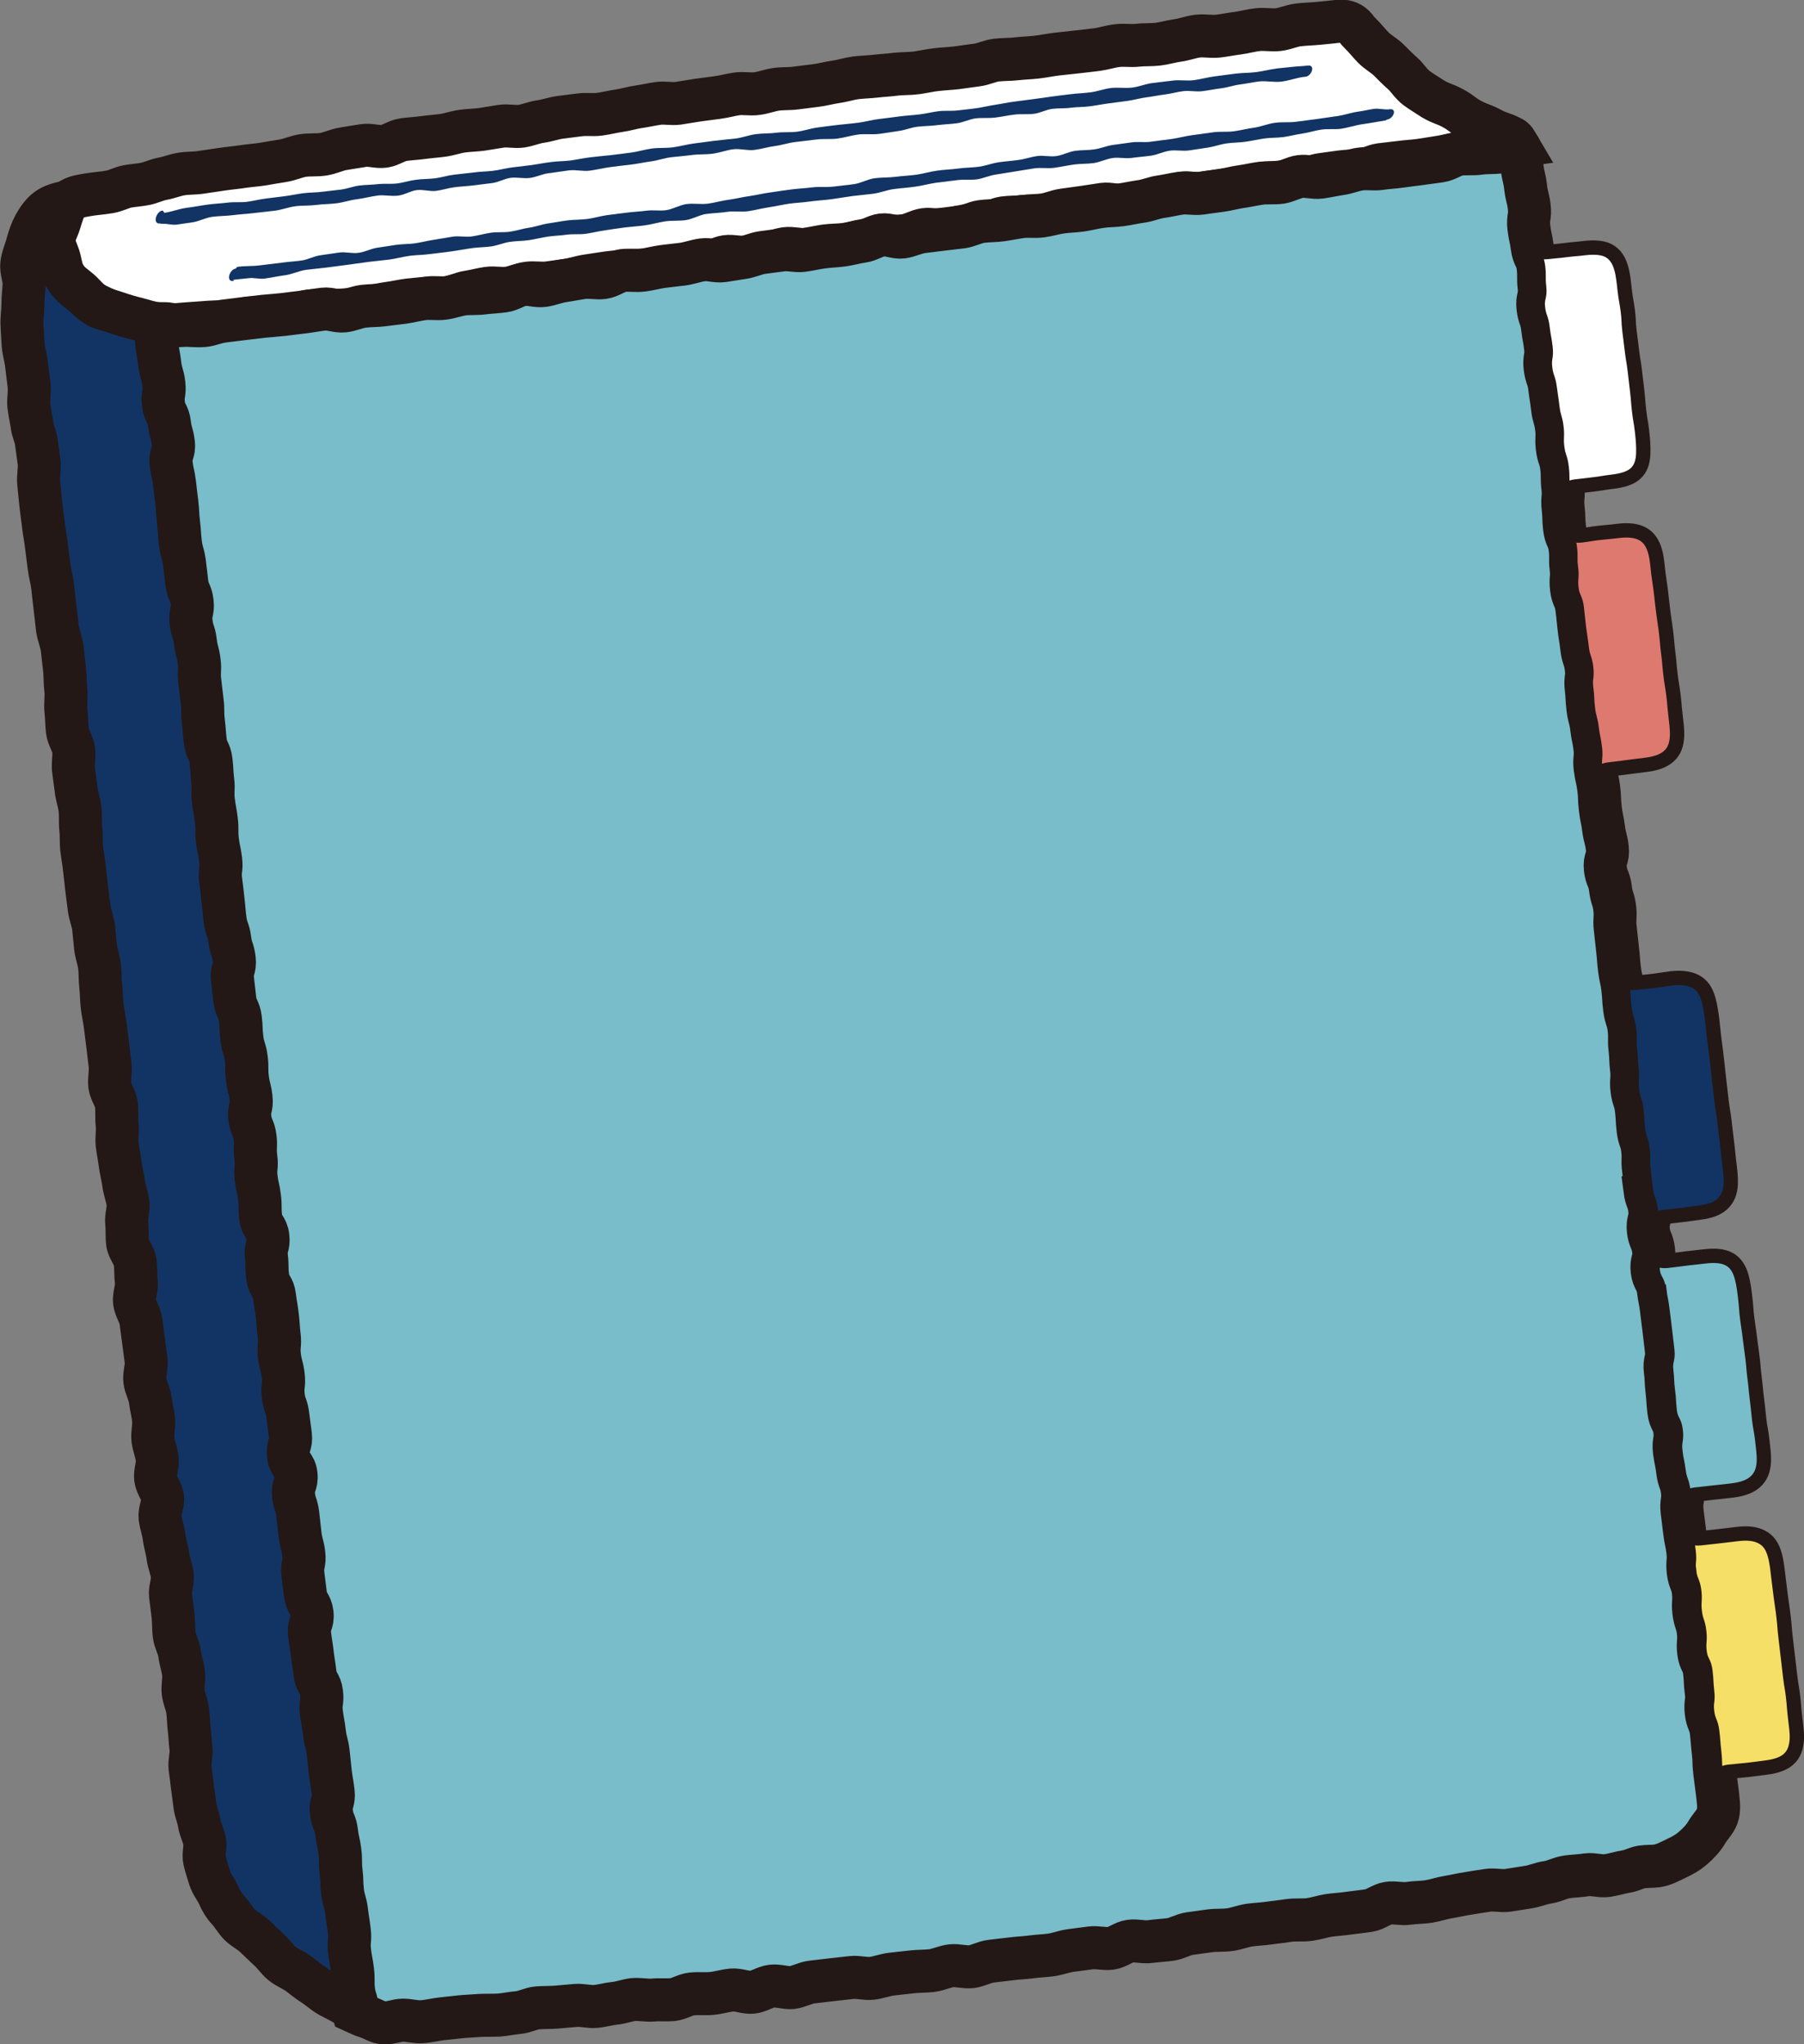 <svg xmlns="http://www.w3.org/2000/svg" id="_レイヤー_2" viewBox="0 0 138.4 156.79"><rect x="0" y="0" width="138.4" height="156.79" fill="#808080" stroke="none"/><defs><style>.cls-11{fill:#123464}</style></defs><g id="_レイヤー_1-2"><path d="M116.77 11.99s-.02-.36-.05-.72c-.05 0-.11.02-.16.02.13.21.2.45.21.7Z" style="fill:none"/><path d="M116.64 10.56s.03.34.07.7h.01l-.08-.7Z" style="fill:#f6df67"/><path d="M13.03 24.92c.24.03.74-.05 1.52-.1.43-.03.94-.06 1.53-.11.46-.04.98.02 1.54-.04.48-.05.97-.22 1.51-.28.48-.05 1.02.17 1.56.11.49-.06 1-.1 1.53-.16.49-.06.96-.43 1.49-.49.49-.06 1.02.06 1.55 0 .5-.06 1.01-.05 1.53-.11.5-.06 1-.16 1.52-.22.5-.06 1-.19 1.52-.26.5-.06 1-.19 1.52-.25.5-.06 1.01-.09 1.53-.16.5-.06 1.03.04 1.54-.03.5-.06.98-.35 1.49-.42.5-.07 1-.22 1.51-.29.5-.07 1.03.06 1.55-.01.5-.07.99-.31 1.5-.38.5-.07 1.03.04 1.55-.02l1.52-.21c.5-.07.99-.26 1.51-.33.5-.07 1.01-.16 1.52-.23.5-.07 1.02-.09 1.53-.16.5-.07 1.03 0 1.54-.08l1.52-.21c.51-.07 1.01-.15 1.52-.22s1.03-.03 1.54-.09c.51-.07.97-.42 1.48-.49s1.05.11 1.55.04c.51-.07 1-.21 1.51-.28.51-.07.99-.3 1.5-.37s1.05.12 1.56.05c.51-.07 1.01-.19 1.51-.26.51-.07 1.03-.05 1.53-.12.51-.07 1-.24 1.51-.31s1.01-.18 1.52-.25 1.03-.04 1.54-.11.98-.39 1.49-.46 1.05.1 1.56.03 1-.23 1.51-.3c.51-.07 1.02-.13 1.52-.2.51-.07.99-.35 1.49-.43.51-.07 1.03-.04 1.54-.11s1.03-.05 1.54-.12c.51-.07.99-.3 1.5-.37l1.52-.21c.51-.07 1.02-.16 1.52-.23.51-.07 1.06.14 1.56.07.51-.07 1.02-.15 1.52-.23.51-.07 1.02-.12 1.53-.19s.98-.43 1.48-.5c.51-.07 1.05.07 1.55 0 .51-.07 1.02-.15 1.52-.23.51-.07 1.03-.09 1.53-.17.51-.07 1-.28 1.5-.35.51-.07 1.03-.05 1.53-.12.51-.07 1.02-.12 1.52-.19.51-.07 1-.3 1.5-.37.52-.07 1.02-.14 1.52-.21.52-.07 1.04-.05 1.53-.12.52-.07.99-.36 1.49-.43.52-.07 1.03-.11 1.53-.18.52-.07 1.04-.09 1.53-.16.52-.07 1.03-.17 1.52-.24.53-.08 1.02-.24 1.51-.3.53-.08 1.05-.1 1.53-.16.54-.08 1.08.1 1.56.03.56-.08.94-.38 1.39-.44-.16-.27-.25-.53-.57-.65-.74-.38-.79-.26-1.52-.65s-.78-.29-1.51-.68c-.73-.39-.67-.5-1.4-.9-.73-.39-.79-.29-1.51-.7-.47-.31-.91-.57-1.28-.84-.44-.33-.7-.8-1.05-1.11-.39-.34-.73-.69-1.09-1.05-.34-.34-.8-.57-1.19-.96-.32-.33-.63-.73-1.03-1.12-.25-.24-.21-.28-.45-.52-.31-.3-.74-.42-1.17-.37-.52.06-1.03.11-1.55.16s-1.04.06-1.55.12-1.01.3-1.52.36-1.05-.05-1.56 0-1.02.2-1.53.27c-.51.06-1.02.17-1.54.23s-1.05-.06-1.57 0c-.51.06-1.01.26-1.53.33s-1.02.23-1.53.29c-.51.06-1.04.02-1.56.08-.51.06-1.05-.04-1.56.03-.51.06-1.02.23-1.53.3s-1.03.12-1.54.18-1.03.11-1.55.17-1.02.17-1.54.23-1.04.07-1.55.13-1.04.04-1.55.1-1 .32-1.52.38c-.51.06-1.03.15-1.54.21s-1.03.08-1.55.14-1.02.18-1.54.25c-.51.07-1.04.04-1.55.1-.51.07-1.03.09-1.55.15s-1.04.07-1.55.13c-.51.07-1.01.24-1.53.31-.51.07-1.02.22-1.53.28-.5.07-1.01.12-1.51.19s-1.02.03-1.52.1-.99.27-1.49.33c-.5.07-1.03-.05-1.53.02s-.99.22-1.49.28c-.5.07-1 .13-1.51.2-.5.07-1 .17-1.5.24-.5.07-1.03-.06-1.53.01s-1 .19-1.5.26-.99.23-1.49.3c-.5.07-.99.2-1.5.27-.5.07-1.03-.02-1.53.05s-1.01.12-1.51.19-.99.25-1.49.32-.98.28-1.48.36c-.5.07-1.03-.07-1.53 0s-1 .17-1.5.24c-.5.07-1.01.07-1.51.14s-.99.25-1.49.32-1.01.1-1.51.17-1.01.09-1.51.16-.96.43-1.46.51c-.52.08-1.08-.14-1.6-.06-.52.08-1.04.17-1.55.25-.52.08-1.01.34-1.53.42-.52.08-1.06.02-1.58.1s-1.01.32-1.53.4c-.52.08-1.03.17-1.55.26-.52.08-1.04.11-1.56.19s-1.04.12-1.56.2c-.52.08-1.04.15-1.56.23-.52.09-1.05.05-1.57.14-.53.09-.97.28-1.38.35-.51.09-.92.31-1.36.4-.44.09-.89.11-1.4.2-.41.08-.83.32-1.36.42-.57.1-1.17.13-1.72.23-.6.11-1.13.17-1.53.6-.19.39-.49.82-.65 1.36-.14.46-.32.97-.35 1.49-.03.49.28.96.41 1.47.12.46.16.96.46 1.41.26.39.68.65 1.1 1.01.35.3.64.75 1.12 1.01.41.22.87.43 1.38.63.44.17.92.32 1.44.46.46.12.94.29 1.47.39.47.09.99 0 1.52.08Z" style="fill:#fff;stroke-width:3.3px;stroke:#231815;stroke-miterlimit:10"/><path d="M5.15 15.51c-.55.07-1.16.26-1.55.56-.39.3-.71.75-.97 1.23-.23.42-.4.93-.54 1.46-.13.47-.36.97-.42 1.5-.06.49.2 1.04.18 1.57-.02.51-.1 1.02-.09 1.54 0 .51-.1 1.04-.07 1.55.03.52.05 1.04.09 1.55.05.53.21 1.03.26 1.53.06.54.13 1.05.19 1.53.07.57-.07 1.11-.02 1.55.08.68.2 1.13.24 1.46.07.61.28.84.35 1.45.04.34.12.79.2 1.47.06.55-.09 1.1-.03 1.61.06.55.1 1.08.16 1.59.06.54.14 1.07.2 1.59.06.54.17 1.06.23 1.58.06.54.14 1.06.2 1.59s.22 1.05.28 1.57c.06.53.11 1.05.18 1.59.06.52.12 1.05.18 1.59.06.52.3 1.02.37 1.56.06.52.12 1.04.18 1.59.06.51.03 1.05.1 1.6.06.51-.05 1.06.01 1.61.06.5.05 1.02.11 1.52s.42.97.48 1.48c.06.5-.07 1.03-.01 1.53.06.5.14 1 .2 1.51.06.5.24.99.3 1.5.06.5 0 1.02.06 1.53.06.5.01 1.02.07 1.52.06.5.16 1 .21 1.51.06.5.11 1.01.17 1.51.06.5.13 1.01.19 1.51s.28.99.34 1.49.09 1.01.15 1.51.25.99.31 1.5c.06.5.03 1.02.09 1.52s.05 1.02.11 1.52.18 1 .24 1.5.13 1.01.19 1.51l.18 1.51c.06.5-.09 1.03-.03 1.54.06.5.45.97.51 1.47s0 1.02.06 1.53c.06.5-.06 1.03 0 1.53s.17 1 .23 1.51c.06.5.21 1 .27 1.5.06.5.27.99.33 1.49s-.16 1.04-.1 1.54 0 1.02.07 1.52c.06.5.52.96.58 1.46.06.5.03 1.02.09 1.52s-.2 1.04-.14 1.55c.06.5.43.97.49 1.47s.14 1 .2 1.51c.06.5.14 1 .2 1.51.06.5-.16 1.04-.1 1.54s.36.98.42 1.48.2 1 .25 1.5c.06.5-.11 1.02-.05 1.52s.27.98.33 1.48-.18 1.03-.12 1.53.47.96.53 1.45c.06.5-.25 1.04-.19 1.54s.25.98.31 1.48.23.98.29 1.48c.06.5.28.98.34 1.48s-.2 1.04-.14 1.53c.06.5.13 1 .19 1.5s.03 1.01.09 1.51.36.97.42 1.47.24.98.3 1.48c.06.48-.08.99-.03 1.47.06.48.29.94.35 1.42s.06.97.12 1.45.07.97.13 1.45-.13.99-.07 1.47.13.96.18 1.44c.06.48.14.96.19 1.44.05.45.27.91.34 1.39.07.46.32.9.41 1.37.08.47-.11 1-.01 1.45.11.48.27.94.4 1.37.15.49.49.87.66 1.26.22.51.45.88.72 1.16.34.35.57.81.92 1.16.35.34.82.56 1.17.9.36.34.7.68 1.06 1.01.37.32.64.76 1.02 1.07.38.31.86.48 1.26.77.39.29.76.61 1.18.87.41.26.77.61 1.2.85.35.19.71.36 1.06.56.35.19.65.34 1.01.51.1-.76-.11-.74-.21-1.5s.01-.77-.08-1.53-.14-.75-.23-1.51.07-.78-.02-1.54-.12-.76-.21-1.52-.22-.75-.31-1.51-.02-.77-.11-1.53 0-.77-.09-1.53-.17-.75-.26-1.51-.3-.74-.39-1.5.22-.8.13-1.56-.13-.76-.22-1.52-.07-.76-.16-1.52-.2-.75-.29-1.51-.14-.75-.23-1.52.11-.78.01-1.54-.41-.72-.5-1.48-.12-.76-.21-1.52-.12-.76-.21-1.52.28-.81.19-1.57-.42-.72-.51-1.48-.1-.76-.19-1.52.16-.79.07-1.55-.2-.75-.29-1.51-.08-.76-.17-1.52-.24-.74-.33-1.5.28-.8.19-1.57-.49-.71-.58-1.47.24-.8.15-1.56-.11-.76-.2-1.52-.26-.74-.35-1.5.08-.78 0-1.54-.2-.75-.29-1.51.07-.78-.02-1.54-.05-.76-.14-1.52-.13-.76-.22-1.52-.43-.72-.52-1.48 0-.77-.1-1.53.2-.79.11-1.56-.46-.72-.55-1.48 0-.77-.09-1.53-.17-.75-.26-1.51.07-.78-.02-1.54.04-.78-.06-1.54-.31-.73-.4-1.5.18-.79.09-1.55-.19-.75-.28-1.51 0-.77-.09-1.53-.23-.74-.33-1.5-.03-.77-.12-1.53-.34-.73-.43-1.49-.08-.76-.17-1.52.22-.8.13-1.56-.25-.74-.34-1.5-.27-.74-.36-1.5-.06-.76-.16-1.53-.09-.76-.18-1.52.1-.78 0-1.54-.16-.75-.25-1.51.01-.77-.08-1.53-.14-.75-.23-1.52.04-.78-.05-1.54-.04-.77-.13-1.53-.35-.73-.44-1.49-.06-.76-.15-1.53 0-.77-.09-1.53l-.18-1.52c-.09-.76.04-.78-.05-1.54s-.2-.75-.29-1.51-.24-.74-.33-1.5.17-.79.08-1.55-.32-.73-.41-1.49l-.18-1.52c-.09-.76-.21-.75-.31-1.51s-.05-.77-.14-1.53-.04-.77-.13-1.53l-.18-1.52c-.09-.76-.17-.75-.26-1.51s.26-.8.17-1.57-.21-.75-.3-1.51-.37-.73-.46-1.49.12-.79.03-1.55-.22-.75-.31-1.51-.14-.76-.23-1.52.31-.85-.01-1.55c-.55-.09-1.05-.27-1.53-.39-.54-.13-1.04-.28-1.5-.44-.54-.19-1.06-.29-1.49-.5-.51-.26-.84-.69-1.22-.98-.45-.35-.83-.66-1.11-1.05-.33-.45-.55-.89-.69-1.36-.15-.52-.43-1.02-.41-1.53.02-.54.34-1.03.48-1.51.16-.56.37-1.15.57-1.55Z" style="fill:#123464;stroke-width:3.3px;stroke:#231815;stroke-miterlimit:10"/><path d="M126.27 91.25c-.09-.77-.08-.77-.18-1.54s.02-.78-.07-1.55-.26-.75-.35-1.52-.04-.78-.13-1.55-.25-.75-.34-1.52.06-.79-.03-1.56-.03-.78-.12-1.55.02-.78-.07-1.55-.24-.75-.34-1.53-.05-.78-.14-1.55-.17-.76-.26-1.53-.06-.77-.15-1.54-.08-.77-.17-1.54.05-.79-.04-1.55-.24-.75-.33-1.52-.3-.74-.39-1.51.24-.81.15-1.58-.19-.76-.29-1.53-.16-.76-.25-1.53-.02-.78-.12-1.54-.17-.76-.27-1.53.07-.79-.02-1.56-.16-.76-.25-1.53-.2-.76-.29-1.52-.04-.77-.13-1.54.1-.79 0-1.56-.25-.75-.34-1.52-.12-.77-.21-1.53-.07-.77-.17-1.54-.32-.74-.41-1.51.06-.79-.03-1.55.02-.78-.08-1.55-.33-.74-.42-1.51-.02-.78-.11-1.55.07-.79-.02-1.56 0-.78-.09-1.55-.25-.75-.34-1.52.04-.78-.06-1.55-.22-.75-.31-1.52-.12-.77-.21-1.53-.25-.75-.35-1.52.12-.79.03-1.56-.14-.76-.23-1.53-.26-.75-.35-1.52.18-.8.09-1.57.01-.78-.08-1.55-.35-.74-.45-1.51-.17-.76-.26-1.53.12-.8.03-1.56-.19-.76-.28-1.53-.18-.76-.27-1.53-.11-.77-.2-1.48c0-.01-.02-.03-.03-.04-.46.07-.94.28-1.5.36-.47.07-1 .02-1.54.1-.48.07-1.01 0-1.55.07-.49.07-.95.45-1.48.52-.49.07-1 .14-1.53.21-.49.07-1.01.12-1.53.2-.5.07-1.01.09-1.53.17-.5.07-1.03-.04-1.55.04-.5.07-.99.29-1.51.36-.5.07-1 .19-1.52.26-.5.07-1.05-.12-1.56-.05-.5.07-.98.37-1.49.45-.5.07-1.03 0-1.55.07-.5.07-1.01.19-1.52.26-.5.07-1 .22-1.52.29-.5.07-1.02.13-1.53.21-.51.07-1.04-.07-1.56 0-.51.07-1.01.2-1.52.27s-.99.29-1.51.36c-.51.07-1.01.19-1.52.26s-1.03.06-1.54.13-1.01.2-1.52.28c-.51.07-1.03.08-1.54.15-.51.07-1 .23-1.52.3-.51.07-1.04-.02-1.55.05s-1.01.18-1.52.25-1.03.05-1.54.12c-.51.07-.99.35-1.5.42s-1.02.11-1.53.18c-.51.07-1.02.12-1.53.19s-.99.33-1.5.4-1.07-.23-1.58-.16-.98.42-1.49.49-1.01.22-1.52.29c-.51.07-1.03.08-1.54.15-.51.07-1.01.19-1.52.26s-1.05-.11-1.56-.04-1.02.13-1.53.2-1 .32-1.5.39c-.51.07-1.02.17-1.53.24-.51.07-1.06-.14-1.57-.07s-1.01.26-1.51.33c-.51.07-1.03.11-1.53.18-.51.07-1.01.21-1.52.28-.51.07-1.05-.03-1.55.03-.51.07-.98.47-1.49.54-.51.07-1.05-.07-1.56 0s-1.02.18-1.52.25c-.51.07-1 .29-1.51.36s-1.06-.14-1.57-.08c-.51.07-.98.44-1.49.5-.52.07-1.03.09-1.54.15-.52.07-1.04.02-1.55.08-.52.07-1.01.27-1.51.33-.52.07-1.05-.03-1.55.03-.52.07-1.02.21-1.52.28-.52.07-1.03.12-1.53.19-.52.07-1.04.05-1.54.11-.52.06-1.01.3-1.51.36-.52.06-1.07-.2-1.57-.14-.52.06-1.03.16-1.53.22-.53.06-1.04.13-1.53.19-.53.06-1.04.09-1.54.14-.53.06-1.04.12-1.53.18-.54.06-1.05.14-1.53.19-.56.06-1.05.3-1.52.34-.59.05-1.11-.04-1.55-.01-.77.05-1.28.03-1.51 0-.22-.03-.36-.01-.52 0 .23.61-.11.73-.03 1.45.09.76.14.76.23 1.52s.22.75.31 1.51-.12.79-.03 1.55.37.73.46 1.49.21.75.3 1.51-.26.8-.17 1.57.17.75.26 1.51l.18 1.52c.09.76.04.77.13 1.53s.05.77.14 1.53.21.75.31 1.51.09.76.18 1.52.32.73.41 1.49-.17.79-.08 1.55.24.74.33 1.5.2.75.29 1.51-.04.78.05 1.54l.18 1.52c.09.76 0 .77.09 1.53s.06.76.15 1.53.35.73.44 1.49.04.77.13 1.53-.04.78.05 1.54.14.75.23 1.52-.01.77.08 1.53.16.75.25 1.51-.1.78 0 1.54.09.76.18 1.52.06.76.16 1.53.27.74.36 1.5.25.74.34 1.5-.22.8-.13 1.56.08.76.17 1.52.34.73.43 1.49.03.77.12 1.53.23.74.33 1.5 0 .77.09 1.53.19.75.28 1.51-.18.79-.09 1.55.31.73.4 1.5-.04.78.06 1.54-.07.78.02 1.54.17.75.26 1.51 0 .77.09 1.53.46.72.55 1.48-.2.79-.11 1.56 0 .77.1 1.53.43.72.52 1.48.13.76.22 1.52.05.76.14 1.52-.07.78.02 1.54.2.75.29 1.51-.08.78 0 1.54.26.74.35 1.5.11.76.2 1.52-.24.8-.15 1.56.49.71.58 1.47-.28.8-.19 1.57.24.74.33 1.5.08.76.17 1.52.2.75.29 1.51-.16.79-.07 1.55.1.76.19 1.52.42.72.51 1.48-.28.81-.19 1.57.12.76.21 1.52.12.76.21 1.52.41.72.5 1.48-.11.78-.01 1.54.14.75.23 1.52.2.75.29 1.51.07.76.16 1.52.13.76.22 1.52-.22.8-.13 1.56.3.74.39 1.5.17.75.26 1.51 0 .77.09 1.53.02.77.11 1.53.22.75.31 1.51.12.76.21 1.52-.07.78.02 1.54.14.75.23 1.51-.01.77.08 1.53.31.74.21 1.5c-.14-.07-.27-.13-.4-.19.02.07.05.15.08.23.39.18.74.35 1.15.48.41.13.81.41 1.25.45.48.04.99-.2 1.49-.21.49 0 .99.16 1.49.12.49-.04.98-.16 1.47-.22.49-.05.99-.11 1.47-.16.5-.05.99-.06 1.47-.1.49-.03.99 0 1.48-.03.49-.04.98-.15 1.47-.19.49-.04.97-.32 1.46-.36.49-.04.99-.02 1.48-.06.49-.04.98-.09 1.48-.13.49-.04 1 .12 1.49.08.49-.04.98-.19 1.47-.24.49-.04.97-.24 1.46-.29.49-.04 1 .08 1.49.04.49-.05.99.01 1.49-.03.51-.05.99-.39 1.5-.44.51-.05 1.03.01 1.54-.04s1.01-.21 1.52-.26c.51-.05 1.06.22 1.57.17.51-.05.99-.41 1.5-.47s1.05.16 1.56.11c.51-.06.99-.36 1.5-.42l1.53-.18c.51-.06 1.02-.11 1.53-.17s1.05.12 1.56.06 1-.26 1.51-.32 1.02-.11 1.53-.17c.51-.06 1.03-.04 1.54-.1.51-.06 1-.31 1.5-.37.51-.06 1.05.13 1.56.07.51-.07.99-.36 1.5-.42.51-.07 1.02-.11 1.53-.18.51-.07 1.02-.08 1.53-.15s1.02-.08 1.53-.15c.51-.07 1-.27 1.51-.34s1.02-.13 1.53-.2 1.05.1 1.56.03.97-.48 1.48-.55c.51-.07 1.05.11 1.56.03.51-.07 1.02-.09 1.53-.16s.98-.38 1.49-.45l1.52-.21c.51-.07 1.03-.02 1.54-.09.51-.07 1-.27 1.51-.35.51-.07 1.02-.08 1.53-.16.51-.07 1.02-.12 1.53-.2.51-.07 1.04 0 1.55-.07s1-.24 1.51-.32c.51-.07 1.02-.09 1.53-.17.51-.07 1.02-.12 1.53-.2s.97-.49 1.47-.56c.51-.08 1.05.09 1.56.01s1.03-.06 1.54-.14c.51-.08 1-.26 1.51-.34.51-.08 1.01-.21 1.51-.28.51-.08 1.01-.17 1.52-.24.51-.08 1.05.08 1.56 0 .51-.07 1.01-.17 1.52-.24.51-.07.99-.3 1.5-.37s.99-.35 1.49-.42c.51-.07 1.03-.08 1.53-.16.51-.07 1.06.14 1.56.06.51-.07 1-.24 1.51-.32.38-.06.74-.28 1.13-.34.38-.06.78-.03 1.17-.08.55-.08 1.01-.35 1.48-.57.5-.23.94-.48 1.33-.83.41-.36.76-.73 1.03-1.19.27-.46.74-.88.85-1.41.11-.52.01-1.1-.05-1.65-.09-.77-.11-.77-.2-1.54s-.02-.78-.11-1.55-.06-.77-.15-1.54-.3-.74-.39-1.51.1-.79 0-1.56-.04-.78-.13-1.55-.36-.74-.45-1.51.06-.79-.03-1.56-.25-.75-.34-1.52.05-.79-.04-1.56-.3-.75-.39-1.52.06-.79-.03-1.56-.16-.76-.25-1.53-.1-.77-.19-1.54.11-.79.02-1.56-.27-.75-.36-1.52-.15-.76-.25-1.53.12-.8.03-1.57-.37-.74-.46-1.51-.05-.77-.14-1.55-.03-.78-.13-1.55.17-.8.08-1.57l-.18-1.54c-.09-.77-.1-.77-.19-1.54s-.15-.76-.24-1.53-.39-.73-.48-1.5.21-.8.11-1.57-.31-.74-.4-1.51.2-.8.11-1.57-.27-.75-.37-1.52Z" style="stroke-width:3.3px;fill:#79bcca;stroke:#231815;stroke-miterlimit:10"/><path d="M12.35 17.17c.39-.05.81.11 1.2.06s.78-.12 1.17-.17c.53-.07 1.04-.36 1.57-.43s1.08-.06 1.61-.13 1.07-.09 1.6-.16 1.07-.11 1.6-.18c.53-.07 1.03-.27 1.56-.34s1.06-.03 1.59-.1 1.06-.06 1.59-.13 1.04-.25 1.56-.31c.53-.07 1.04-.21 1.57-.28s1.08.08 1.6 0c.48-.06.93-.36 1.41-.42s.99.12 1.47.06.95-.22 1.43-.28.97-.08 1.45-.14l1.44-.18c.48-.06.93-.34 1.41-.4s.99.07 1.47.01.94-.3 1.42-.36c.52-.07 1.05-.15 1.57-.22s1.08.09 1.6.02 1.04-.2 1.56-.27 1.05-.13 1.57-.19 1.04-.18 1.57-.25 1.03-.26 1.56-.32 1.05-.1 1.58-.17 1.06-.03 1.59-.1 1.05-.27 1.58-.34 1.1.12 1.63.05 1.05-.23 1.58-.3c.53-.07 1.05-.25 1.58-.31.53-.07 1.07-.12 1.6-.19s1.08 0 1.61-.07 1.05-.24 1.58-.31 1.08.02 1.61-.05c.5-.06.99-.15 1.48-.22.5-.06.97-.27 1.47-.33s1-.05 1.5-.12c.5-.06 1-.08 1.49-.14.5-.06.97-.31 1.46-.38.5-.06 1.01 0 1.5-.06.5-.06.99-.17 1.48-.23.5-.06 1.01 0 1.5-.06.48-.06.93-.32 1.41-.38.48-.06.97-.02 1.45-.09.48-.06.97-.04 1.45-.11.48-.06.95-.16 1.43-.22s.96-.13 1.43-.19c.48-.06.95-.21 1.43-.27.48-.06.95-.16 1.43-.22s.95-.2 1.44-.26c.48-.06.99.07 1.47 0 .48-.06.96-.16 1.44-.22s.95-.23 1.43-.29c.48-.06.96-.17 1.44-.23.57-.07 1.17.08 1.74.01.57-.07 1.12-.28 1.69-.36.05 0 .1 0 .15-.01.49-.06.79-.93.18-.86-.39.05-.79.05-1.18.1s-.79.07-1.18.12c-.53.07-1.06.21-1.59.28-.53.07-1.08.05-1.61.12l-1.6.21c-.53.07-1.05.22-1.59.29-.53.07-1.07-.04-1.6.03s-1.05.12-1.58.19-1.03.29-1.56.35-1.07-.03-1.6.03-1.03.26-1.56.33-1.06.08-1.58.15c-.48.06-.96.11-1.44.18s-.96.14-1.44.2-.96.13-1.44.19-.96.17-1.44.24-.95.19-1.43.26-.96.11-1.44.17-.98 0-1.46.06-.95.18-1.43.24c-.52.07-1.05.09-1.58.16s-1.05.14-1.57.2-1.04.21-1.56.28-1.05.11-1.58.17-1.05.13-1.57.2-1.03.25-1.56.32-1.06.01-1.59.08-1.06.04-1.59.11-1.05.28-1.58.34-1.07.1-1.6.17l-1.59.21c-.53.07-1.05.22-1.58.29s-1.08.02-1.61.09c-.53.07-1.05.24-1.58.31s-1.06.14-1.59.2-1.07.1-1.6.17c-.5.06-.99.17-1.48.24-.5.06-1 .05-1.5.12-.5.06-.99.16-1.48.23l-1.49.18c-.5.06-.98.2-1.48.26s-1 .06-1.5.13c-.5.06-.99.11-1.49.17s-.98.22-1.48.28c-.48.06-.97.04-1.45.11-.48.06-.95.22-1.42.28-.48.06-.97 0-1.45.05-.48.06-.97.05-1.45.11s-.94.25-1.42.31-.96.11-1.44.17c-.48.06-.97.05-1.45.11s-.96.17-1.44.23l-1.45.18c-.48.06-.96.19-1.44.25s-.98 0-1.46.06-.97.08-1.45.14c-.57.07-1.13.19-1.71.26-.57.07-1.12.3-1.69.38-.05 0-.12-.18-.17-.17-.49.06-.78 1.07-.18.99.04-.01.02 0 .02 0Z" class="cls-11"/><path d="M120.53 43.57c.09.77-.06.79.03 1.55s.32.74.41 1.51.07.77.17 1.54.12.77.21 1.53.25.75.34 1.52-.1.79 0 1.56.04.77.13 1.54.2.76.29 1.52.16.76.25 1.53-.07.79.02 1.56c.02.17.04.29.06.4.27 0 .51-.26 1.01-.31.71-.08.71-.09 1.43-.18.71-.08.71-.1 1.42-.18.82-.1 1.36-.33 1.72-.65.45-.39.61-.92.64-1.56.02-.51-.06-1.09-.13-1.7-.09-.77-.06-.77-.16-1.54s-.13-.76-.22-1.53-.06-.77-.16-1.54-.07-.77-.16-1.54-.11-.76-.21-1.53-.09-.77-.18-1.54-.11-.76-.21-1.53c-.07-.61-.11-1.2-.25-1.69-.17-.62-.47-1.11-1-1.38-.43-.22-1.02-.31-1.84-.21-.71.09-.72.07-1.43.15s-.71.11-1.42.2c-.55.07-.86-.19-1.16-.07.11.32.25.46.31 1.02.09.77-.02.78.08 1.55Z" style="fill:#de7970;stroke-width:1.1px;stroke:#231815;stroke-miterlimit:10"/><path d="M127.3 98.94c.09.77.15.76.24 1.53s.1.77.19 1.54l.18 1.54c.09.77-.17.8-.08 1.57s.03.78.13 1.55.05.77.14 1.55.37.74.46 1.51-.12.8-.03 1.57.15.76.25 1.53.27.75.36 1.52c.03.28.03.46 0 .62.24-.06.48-.28.92-.33l1.43-.16c.71-.08.71-.07 1.43-.16.82-.1 1.37-.33 1.73-.65.45-.39.64-.93.67-1.57.02-.51-.06-1.09-.13-1.71-.09-.77-.14-.76-.23-1.53s-.07-.77-.17-1.54-.07-.77-.17-1.54-.07-.77-.16-1.54-.11-.77-.2-1.53-.11-.76-.21-1.53-.06-.77-.15-1.54c-.07-.61-.14-1.19-.28-1.69-.17-.62-.46-1.12-1-1.39-.43-.22-1.03-.29-1.85-.19-.71.09-.71.07-1.43.16s-.71.1-1.43.18c-.48.06-.78-.13-1.05-.1-.05.21-.11.42-.07.82.09.77.39.73.48 1.5Z" style="stroke-width:1.1px;fill:#79bcca;stroke:#231815;stroke-miterlimit:10"/><path d="M124.64 77.38c.09.77.24.75.34 1.53s-.02.78.07 1.55.03.78.12 1.55-.06.79.03 1.56.25.75.34 1.52.04.78.13 1.55.26.75.35 1.52-.02.78.07 1.55.08.77.18 1.54.27.75.37 1.52c.06.47-.03.67-.09.93.26-.04.51-.29.99-.34.71-.08.72-.07 1.43-.16.71-.08.71-.1 1.42-.19.82-.1 1.36-.32 1.72-.64.45-.39.64-.92.67-1.56.02-.51-.05-1.09-.13-1.71-.09-.77-.07-.77-.17-1.54s-.09-.77-.18-1.54-.13-.76-.22-1.53l-.18-1.54c-.09-.77-.08-.77-.17-1.54s-.09-.77-.19-1.53-.08-.77-.17-1.54c-.07-.61-.16-1.19-.3-1.68-.17-.62-.46-1.1-.99-1.38-.43-.22-1.01-.33-1.84-.24-.71.09-.71.11-1.42.2s-.72.07-1.43.15c-.43.05-.72-.1-.98-.1.03.13.05.29.08.52.09.77.05.78.14 1.55Z" style="fill:#123464;stroke-width:1.1px;stroke:#231815;stroke-miterlimit:10"/><path d="M129.59 120.53c.09.77.3.75.39 1.52s-.05.79.04 1.56.25.75.34 1.52-.06.79.03 1.56.36.74.45 1.51.04.78.13 1.55-.1.79 0 1.56.3.74.39 1.51.06.77.15 1.54.02.78.11 1.55c.02.14.03.25.04.35.25-.06.5-.3.95-.36.71-.08.72-.06 1.43-.14.71-.08.71-.09 1.42-.18.82-.1 1.38-.31 1.74-.63.45-.39.62-.94.65-1.58.02-.51-.07-1.09-.14-1.7-.09-.77-.06-.77-.15-1.54s-.13-.76-.22-1.53l-.18-1.54-.18-1.53c-.09-.77-.06-.77-.15-1.54s-.11-.76-.21-1.53-.1-.77-.19-1.53c-.07-.61-.13-1.19-.28-1.69-.17-.62-.47-1.09-1.01-1.36-.43-.22-1-.32-1.83-.22-.71.09-.71.08-1.43.17s-.72.07-1.43.16c-.5.06-.81-.15-1.09-.08.06.37.12.51.19 1.09.09.77-.06.79.03 1.56Z" style="fill:#f6df67;stroke-width:1.1px;stroke:#231815;stroke-miterlimit:10"/><path d="M118.08 22.03c.09.77-.18.8-.09 1.57s.26.75.35 1.52.14.76.23 1.53-.12.79-.03 1.56.25.75.35 1.52.12.77.21 1.53.22.75.31 1.52-.04.78.06 1.55.25.75.34 1.52 0 .78.09 1.55c.01.09.02.17.02.24.24-.05.49-.26.93-.32.71-.08.71-.08 1.43-.17.71-.08.71-.12 1.42-.2.82-.1 1.39-.29 1.75-.61.45-.39.6-.95.62-1.59.02-.51-.03-1.09-.1-1.71-.09-.77-.13-.76-.22-1.53s-.06-.77-.15-1.54l-.18-1.54c-.09-.77-.13-.76-.22-1.53s-.1-.77-.19-1.53-.03-.77-.13-1.54-.14-.76-.23-1.53c-.07-.61-.12-1.19-.26-1.69-.17-.62-.46-1.11-.99-1.39-.43-.22-1.02-.28-1.84-.19-.71.09-.72.06-1.43.15s-.72.07-1.43.15c-.52.06-.81-.15-1.09-.05.12.45.31.54.39 1.18.09.77-.01.78.08 1.55Z" style="fill:#fff;stroke-width:1.1px;stroke:#231815;stroke-miterlimit:10"/><path d="M17.86 21.47c.4-.06.8-.08 1.2-.13.4-.06.82.08 1.22.03.53-.07 1.06-.19 1.6-.26.53-.07 1.04-.33 1.58-.41.53-.07 1.07-.11 1.61-.18l1.6-.21c.53-.07 1.06-.15 1.59-.22s1.07-.11 1.6-.18c.53-.07 1.05-.22 1.58-.29.53-.07 1.07-.06 1.6-.14.53-.07 1.07-.12 1.6-.2.53-.07 1.06-.18 1.59-.25.48-.07.98-.06 1.46-.13s.95-.28 1.43-.35c.48-.07.98-.06 1.46-.13s.96-.2 1.44-.27.98-.08 1.46-.15c.48-.07.99 0 1.47-.07s.96-.19 1.44-.26.97-.15 1.45-.21c.53-.07 1.07-.1 1.6-.17s1.05-.23 1.58-.31 1.08-.02 1.61-.1 1.03-.4 1.56-.47 1.07-.08 1.6-.16 1.08.03 1.61-.05 1.05-.22 1.58-.3 1.05-.2 1.58-.28c.54-.07 1.08-.09 1.61-.17.54-.07 1.08-.1 1.61-.17.54-.07 1.07-.17 1.6-.24.54-.07 1.08-.11 1.61-.18.54-.07 1.05-.29 1.59-.36s1.08-.1 1.61-.18c.54-.07 1.06-.22 1.6-.3.54-.07 1.07-.13 1.61-.2.5-.07 1.02 0 1.52-.06.5-.07.98-.3 1.47-.37s.99-.17 1.49-.24.99-.17 1.49-.24 1.02.03 1.52-.04.99-.18 1.49-.25 1.01-.04 1.51-.11.97-.32 1.47-.39c.48-.07.99.06 1.48-.01.48-.07.97-.1 1.46-.17s.94-.31 1.43-.38c.48-.07.99.04 1.48-.02.48-.07.97-.15 1.45-.22s.95-.25 1.44-.32c.48-.07.98-.06 1.46-.13.49-.07.96-.18 1.45-.25s.98-.04 1.47-.11.96-.2 1.45-.27.96-.23 1.44-.3c.49-.07.99 0 1.48-.06.57-.08 1.13-.28 1.71-.36.58-.08 1.14-.19 1.72-.28.05 0 .09-.06.14-.07.49-.07.79-.87.19-.79-.4.06-.82-.09-1.22-.03s-.79.16-1.18.21c-.53.07-1.05.26-1.59.34-.53.07-1.07.16-1.6.23l-1.6.21c-.53.07-1.09 0-1.62.08-.53.07-1.04.29-1.57.37-.53.07-1.05.21-1.58.28-.53.07-1.08 0-1.61.08-.53.07-1.06.15-1.59.22s-1.05.22-1.58.29l-1.59.21c-.48.07-.99-.02-1.47.05s-.97.13-1.45.2-.95.28-1.43.34c-.48.07-.98.04-1.46.11s-.94.33-1.43.4c-.48.07-1-.07-1.48 0s-.95.24-1.44.3c-.48.07-.97.1-1.46.17-.53.07-1.04.28-1.57.35s-1.07.06-1.6.14c-.53.07-1.07.08-1.6.16-.53.07-1.05.23-1.58.31-.53.07-1.07.09-1.6.16s-1.08.04-1.61.11-1.03.37-1.56.45-1.06.12-1.59.19c-.54.07-1.09-.01-1.63.06-.54.07-1.08.09-1.61.16-.54.07-1.07.15-1.61.23-.54.07-1.06.2-1.6.28-.54.07-1.06.21-1.6.28-.54.07-1.06.23-1.59.3-.54.07-1.1-.04-1.63.03-.54.07-1.04.39-1.57.47-.5.07-1.02-.03-1.52.04s-1.01.08-1.51.15c-.5.07-1 .12-1.5.19s-.99.22-1.49.29c-.5.07-1.01.05-1.51.11s-.99.16-1.49.23-.98.26-1.48.33-.98.24-1.48.31c-.48.07-.99.01-1.47.08s-.96.21-1.44.28-.99-.05-1.48.02c-.48.07-.96.17-1.45.24-.48.07-.96.2-1.44.27s-.98.05-1.46.12c-.48.07-.97.15-1.45.22-.49.07-.94.33-1.43.39-.49.07-1-.09-1.49-.02l-1.45.21c-.49.07-.94.33-1.43.4s-.98.09-1.46.16c-.57.08-1.15.13-1.73.21s-1.17.03-1.74.12c-.05 0-.08.12-.13.13-.49.07-.77 1.04-.17.95.05-.01-.01-.09-.01-.09Z" class="cls-11"/></g></svg>